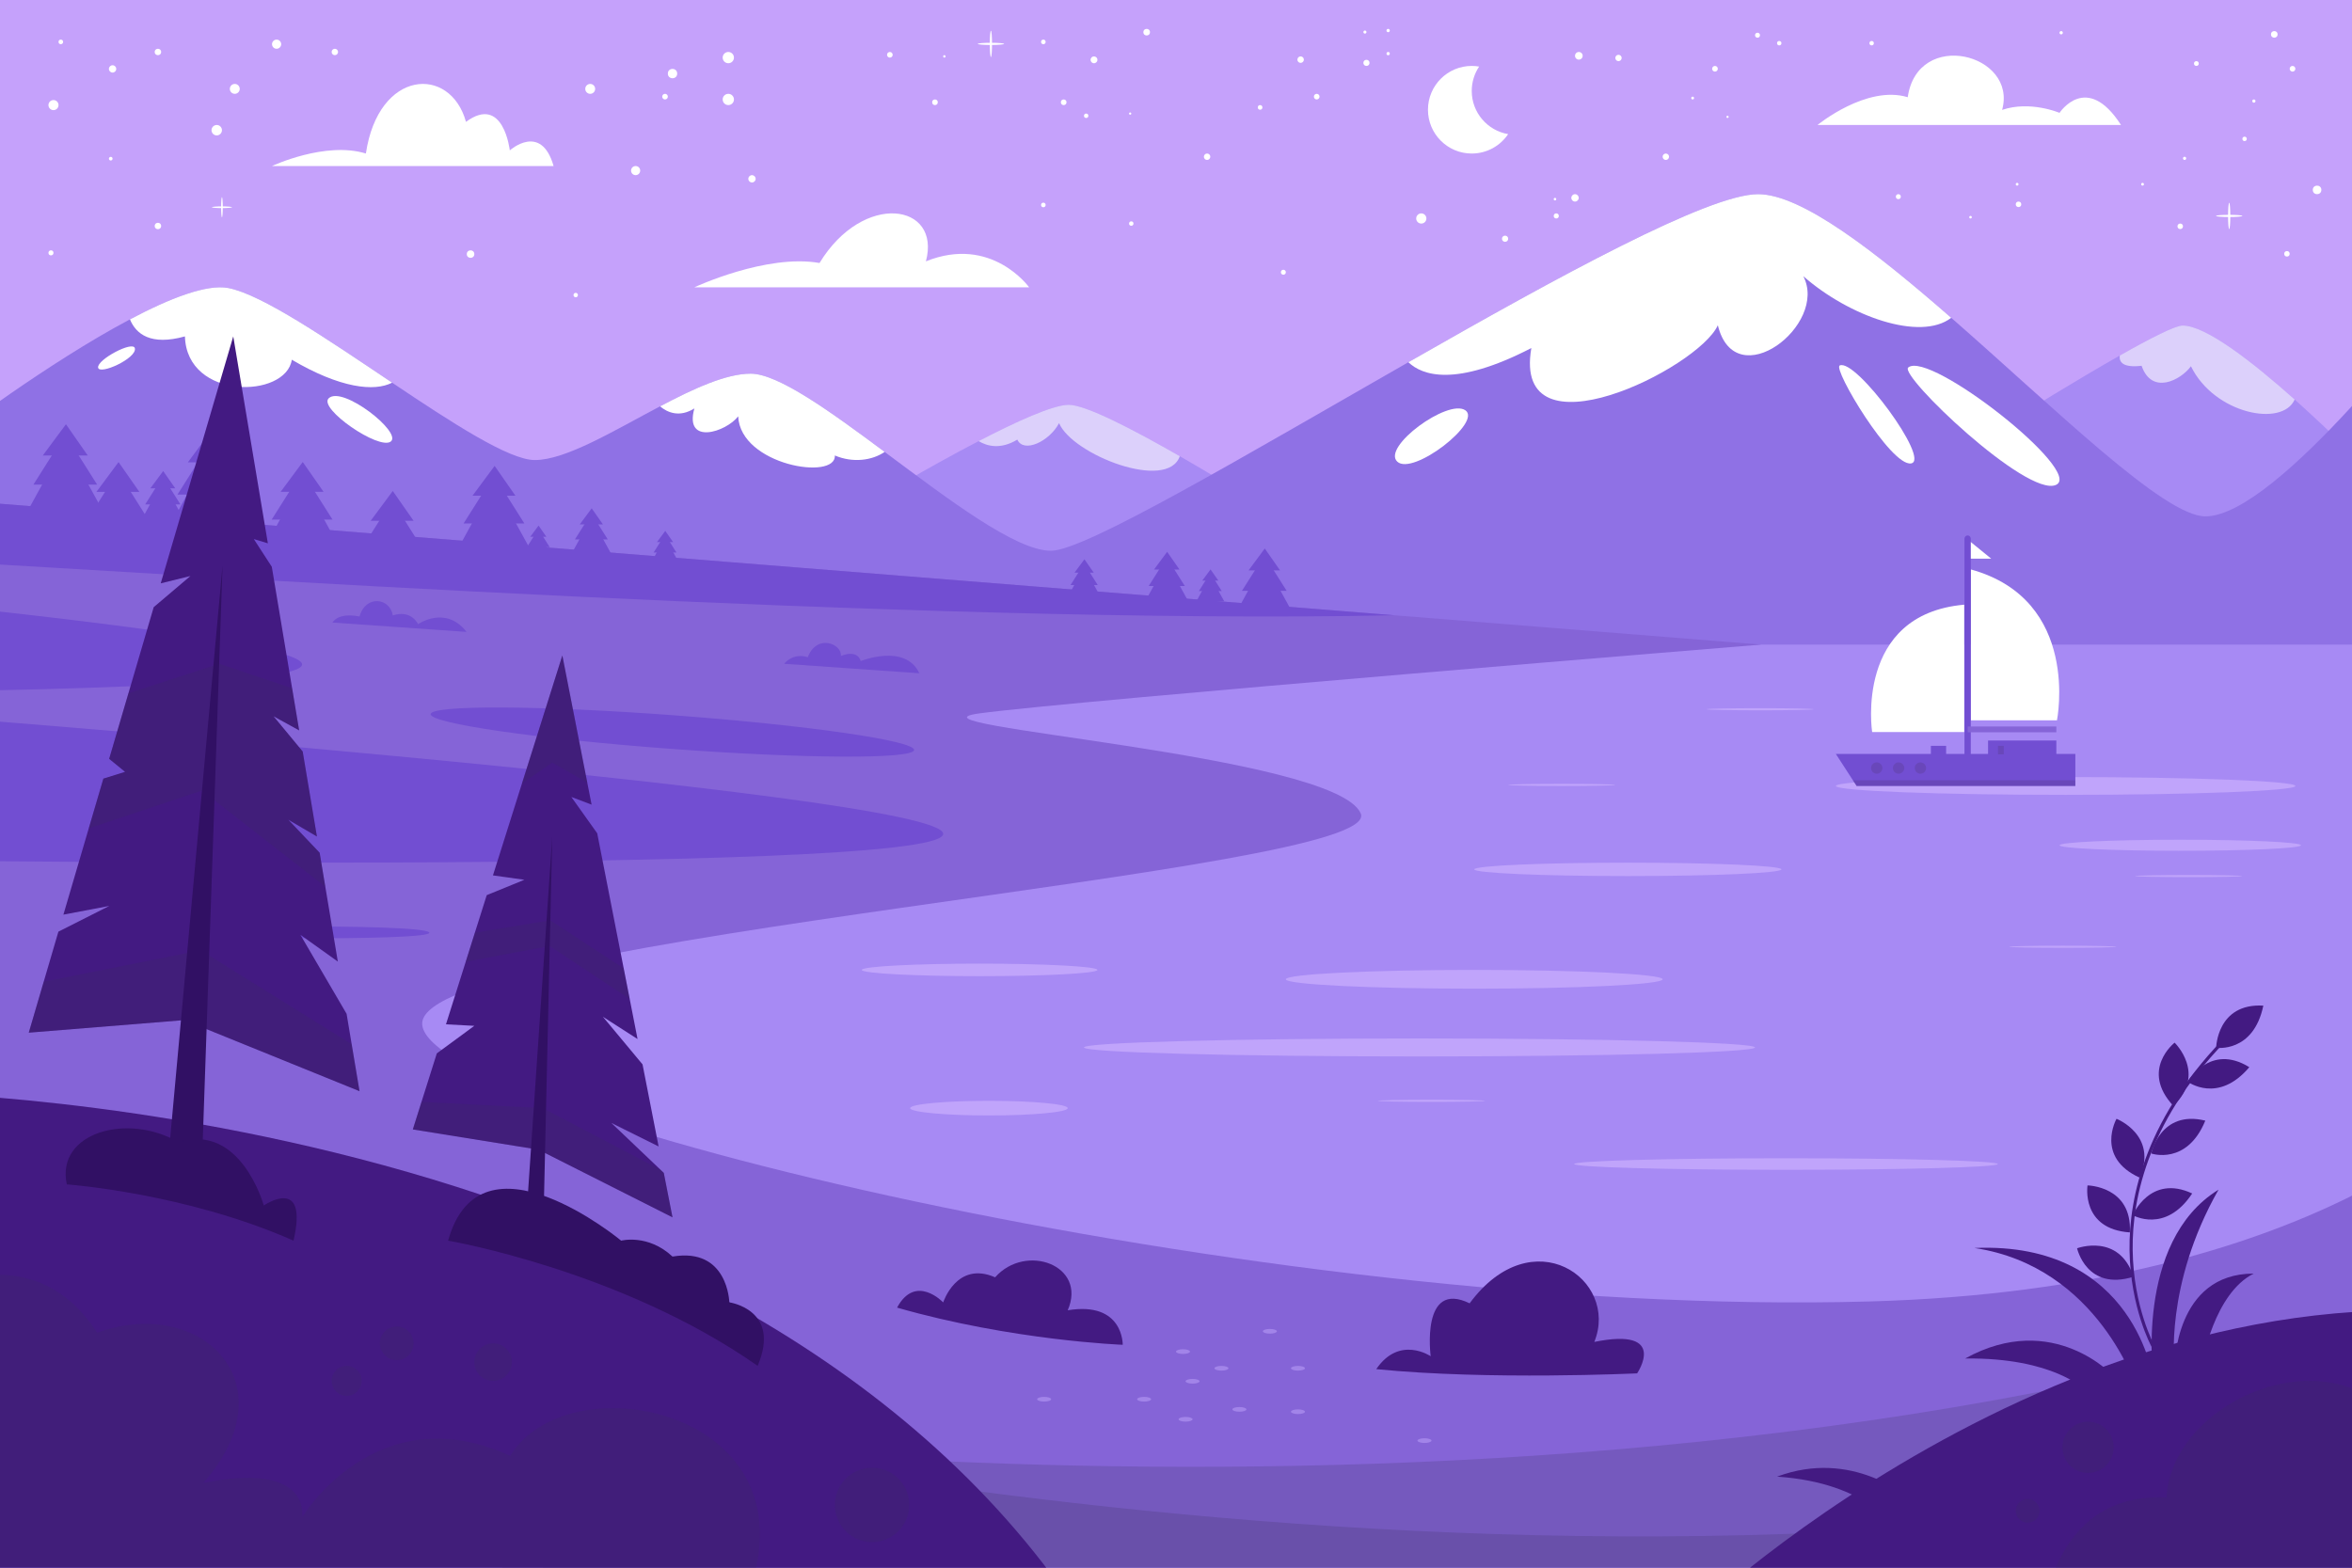 <?xml version="1.0" encoding="utf-8"?>
<!-- Generator: Adobe Illustrator 27.5.0, SVG Export Plug-In . SVG Version: 6.00 Build 0)  -->
<svg version="1.1" xmlns="http://www.w3.org/2000/svg" xmlns:xlink="http://www.w3.org/1999/xlink" x="0px" y="0px"
	 viewBox="0 0 750 500" style="enable-background:new 0 0 750 500;" xml:space="preserve">
<rect x="0" y="0" width="750" height="500" fill="#808080" stroke="none"/>
<g id="BACKGROUND">
	<rect x="-0.001" style="fill:#C5A1FB;" width="750" height="500"/>
</g>
<g id="OBJECTS">
	<g>
		<defs>
			<rect id="SVGID_1_" x="-0.001" width="750" height="500"/>
		</defs>
		<clipPath id="SVGID_00000050637279938787680780000017378794270176435852_">
			<use xlink:href="#SVGID_1_"  style="overflow:visible;"/>
		</clipPath>
		<g style="clip-path:url(#SVGID_00000050637279938787680780000017378794270176435852_);">
			<path style="fill:#A78AF4;" d="M755.939,150.66l-48.01,39.63l-429.64,15.3V159.7c0,0,17.11-10.36,33.78-19.01
				c11.98-6.23,23.72-11.58,28.73-11.58c5.39,0,20.46,7.8,35.41,16.39c18.3,10.5,36.42,22.18,36.42,22.18l195.7-12.72
				c0,0,41.51-26.76,67.62-41.56c9.96-5.65,17.68-9.55,20.01-9.57c7.42-0.05,22.56,11.8,35.76,23.59
				C744.769,139.07,755.939,150.66,755.939,150.66z"/>
			<path style="opacity:0.6;fill:#FFFFFF;" d="M376.209,145.5c-3.91,11.32-34.16-0.42-38.5-10.54c-3.1,5.86-11.29,9.68-13.31,5.25
				c-5.39,3.27-9.68,2.07-12.33,0.48c11.98-6.23,23.72-11.58,28.73-11.58C346.189,129.11,361.259,136.91,376.209,145.5z"/>
			<path style="fill:#8F71E5;" d="M785.079,224.55L-44.941,250l29.93-111.25c0,0,30.27-23.04,56.45-36.89
				c12.73-6.74,24.49-11.31,31.34-10c10.81,2.06,31.97,16.6,52.26,30.19c19.03,12.76,37.29,24.68,45.5,24.68
				c9.87,0,25.14-9.33,39.93-17.13c10.62-5.6,20.98-10.42,28.91-10.42c8.73,0,25.32,12,42.71,24.95
				c20.33,15.12,41.77,31.53,53.06,31.53c10.88,0,62.35-30.65,113.95-60.13c47.78-27.31,95.68-53.6,111.51-53.6
				c13.89,0,37.37,18.28,61.59,39.43c33.2,28.98,67.81,63.33,81.07,63.33c22.95,0,74.83-68.84,74.83-68.84L785.079,224.55z"/>
			<path style="fill:#FFFFFF;" d="M282.089,144.13c-4.01,2.77-10.16,3.56-15.88,1.14c0.45,8.09-30.11,3.14-30.82-12.49
				c-3.86,5.04-17.27,9.34-13.97-2.51c-4.76,2.96-8.56,1.31-10.95-0.67c10.62-5.6,20.98-10.42,28.91-10.42
				C248.109,119.18,264.699,131.18,282.089,144.13z"/>
			<path style="fill:#FFFFFF;" d="M125.039,122.05c-5.68,2.94-16.54,1.77-31.99-7.32c-1.85,12.37-33.46,13.01-34.08-7.44
				c-10.92,3.04-15.6-0.76-17.53-5.43c12.73-6.74,24.49-11.31,31.34-10C83.589,93.92,104.749,108.46,125.039,122.05z"/>
			<path style="fill:#FFFFFF;" d="M104.825,127.021c-3.434,3.232,16.076,16.673,19.786,13.798
				C128.321,137.944,109.217,122.888,104.825,127.021z"/>
			<path style="fill:#FFFFFF;" d="M43.003,111.077c-0.554-2.505-12.037,3.592-11.722,6.14
				C31.596,119.765,43.711,114.28,43.003,111.077z"/>
			<path style="fill:#FFFFFF;" d="M575.039,88.09c8.05,15.49-21.68,38.41-27.26,15.65c-6.19,13.8-65.67,43.2-59.47,7.27
				c-24.3,12.55-34.83,8.7-39.21,4.52c47.78-27.31,95.68-53.6,111.51-53.6c13.89,0,37.37,18.28,61.59,39.43
				C612.349,108.97,589.599,100.89,575.039,88.09z"/>
			<path style="fill:#FFFFFF;" d="M467.241,130.837c-5.576-3.717-26.64,11.729-21.684,16.396
				C450.514,151.901,472.817,134.554,467.241,130.837z"/>
			<path style="fill:#FFFFFF;" d="M608.494,117.207c-3.032,2.481,37.791,41.466,47.084,37.46
				C664.871,150.662,615.309,111.632,608.494,117.207z"/>
			<path style="fill:#FFFFFF;" d="M586.649,116.569c-2.281,1.063,16.347,32.235,22.737,31.237
				C615.776,146.808,591.775,114.179,586.649,116.569z"/>
			<path style="opacity:0.6;fill:#FFFFFF;" d="M731.719,127.42c-3.89,8.92-25.64,4.61-33.08-10.61c-3.23,4.44-12.5,9.28-15.73-0.15
				c-5.93,0.69-7.23-1.14-6.96-3.26c9.96-5.65,17.68-9.55,20.01-9.57C703.379,103.78,718.519,115.63,731.719,127.42z"/>
		</g>
		<g style="clip-path:url(#SVGID_00000050637279938787680780000017378794270176435852_);">
			<path style="fill:#FFFFFF;" d="M328.166,91.636H221.421c0,0,22.945-10.748,39.905-7.755c13.967-22.945,38.907-19.01,33.919-0.526
				C316.195,74.902,328.166,91.636,328.166,91.636z"/>
			<path style="fill:#FFFFFF;" d="M176.528,52.954H86.742c0,0,16.96-7.981,29.929-3.99c3.99-26.936,26.936-28.173,31.924-10.096
				c11.972-8.859,13.967,9.098,13.967,9.098S172.537,38.987,176.528,52.954z"/>
			<path style="fill:#FFFFFF;" d="M676.337,39.86h-96.769c0,0,15.632-12.844,28.766-8.854c3.158-21.948,35.082-13.862,30.094,4.043
				c8.979-3.045,18.307,0.945,18.307,0.945S665.363,22.776,676.337,39.86z"/>
			<path style="fill:#FFFFFF;" d="M480.915,42.777c-2.51,3.73-6.77,6.19-11.61,6.19c-7.71,0-13.96-6.26-13.96-13.97
				s6.25-13.97,13.96-13.97c0.8,0,1.59,0.07,2.36,0.2c-1.49,2.23-2.36,4.91-2.36,7.78C469.305,35.917,474.325,41.657,480.915,42.777
				z"/>
			<g>
				<circle style="fill:#FFFFFF;" cx="50.356" cy="16.576" r="1.022"/>
				<path style="fill:#FFFFFF;" d="M37.065,21.98c0,0.645-0.523,1.169-1.168,1.169c-0.645,0-1.168-0.523-1.168-1.169
					s0.523-1.168,1.168-1.168C36.542,20.811,37.065,21.334,37.065,21.98z"/>
				<path style="fill:#FFFFFF;" d="M35.897,50.607c0,0.323-0.262,0.584-0.584,0.584c-0.323,0-0.584-0.262-0.584-0.584
					c0-0.323,0.262-0.584,0.584-0.584C35.635,50.023,35.897,50.284,35.897,50.607z"/>
				<path style="fill:#FFFFFF;" d="M18.662,33.518c0,0.887-0.719,1.607-1.607,1.607s-1.607-0.719-1.607-1.607
					c0-0.887,0.719-1.607,1.607-1.607S18.662,32.631,18.662,33.518z"/>
				<path style="fill:#FFFFFF;" d="M107.795,16.576c0,0.565-0.458,1.022-1.022,1.022c-0.565,0-1.022-0.458-1.022-1.022
					c0-0.565,0.458-1.022,1.022-1.022C107.338,15.553,107.795,16.011,107.795,16.576z"/>
				<path style="fill:#FFFFFF;" d="M70.774,41.525c0,0.919-0.745,1.664-1.664,1.664c-0.919,0-1.664-0.745-1.664-1.664
					c0-0.919,0.745-1.664,1.664-1.664C70.029,39.86,70.774,40.605,70.774,41.525z"/>
				<path style="fill:#FFFFFF;" d="M76.444,28.345c0,0.872-0.707,1.578-1.578,1.578s-1.578-0.707-1.578-1.578
					c0-0.872,0.707-1.578,1.578-1.578S76.444,27.473,76.444,28.345z"/>
				<path style="fill:#FFFFFF;" d="M89.663,14.093c0,0.807-0.654,1.46-1.461,1.46c-0.807,0-1.461-0.654-1.461-1.46
					c0-0.807,0.654-1.461,1.461-1.461C89.009,12.632,89.663,13.286,89.663,14.093z"/>
				<circle style="fill:#FFFFFF;" cx="50.356" cy="72.077" r="1.022"/>
				<circle style="fill:#FFFFFF;" cx="19.393" cy="13.363" r="0.73"/>
				<circle style="fill:#FFFFFF;" cx="16.252" cy="80.649" r="0.803"/>
				<path style="fill:#FFFFFF;" d="M240.96,57.033c0,0.645-0.523,1.168-1.168,1.168c-0.645,0-1.168-0.523-1.168-1.168
					c0-0.645,0.523-1.168,1.168-1.168C240.437,55.865,240.96,56.388,240.96,57.033z"/>
				<path style="fill:#FFFFFF;" d="M234.039,31.721c0,0.993-0.805,1.797-1.797,1.797c-0.993,0-1.798-0.805-1.798-1.797
					s0.805-1.798,1.798-1.798C233.234,29.923,234.039,30.728,234.039,31.721z"/>
				<path style="fill:#FFFFFF;" d="M234.039,18.373c0,0.993-0.805,1.797-1.797,1.797c-0.993,0-1.798-0.805-1.798-1.797
					c0-0.993,0.805-1.797,1.798-1.797C233.234,16.576,234.039,17.381,234.039,18.373z"/>
				<path style="fill:#FFFFFF;" d="M189.784,28.345c0,0.872-0.707,1.578-1.578,1.578c-0.872,0-1.578-0.707-1.578-1.578
					c0-0.872,0.707-1.578,1.578-1.578C189.077,26.767,189.784,27.473,189.784,28.345z"/>
				<path style="fill:#FFFFFF;" d="M204.143,54.409c0,0.804-0.652,1.455-1.456,1.455c-0.804,0-1.455-0.652-1.455-1.455
					c0-0.804,0.652-1.455,1.455-1.455C203.492,52.954,204.143,53.606,204.143,54.409z"/>
				<path style="fill:#FFFFFF;" d="M212.962,30.822c0,0.496-0.402,0.899-0.899,0.899c-0.496,0-0.899-0.402-0.899-0.899
					c0-0.496,0.402-0.899,0.899-0.899C212.559,29.923,212.962,30.326,212.962,30.822z"/>
				<circle style="fill:#FFFFFF;" cx="214.451" cy="23.469" r="1.489"/>
				<circle style="fill:#FFFFFF;" cx="183.582" cy="94.107" r="0.702"/>
				<circle style="fill:#FFFFFF;" cx="150.05" cy="81.043" r="1.198"/>
				<circle style="fill:#FFFFFF;" cx="298.14" cy="32.619" r="0.899"/>
				<path style="fill:#FFFFFF;" d="M301.525,17.986c0,0.214-0.173,0.387-0.388,0.387c-0.214,0-0.388-0.174-0.388-0.387
					c0-0.214,0.174-0.388,0.388-0.388C301.351,17.598,301.525,17.772,301.525,17.986z"/>
				<path style="fill:#FFFFFF;" d="M284.656,17.475c0,0.496-0.402,0.899-0.899,0.899c-0.496,0-0.899-0.402-0.899-0.899
					c0-0.496,0.402-0.899,0.899-0.899C284.254,16.576,284.656,16.978,284.656,17.475z"/>
				<circle style="fill:#FFFFFF;" cx="360.737" cy="71.305" r="0.702"/>
				<path style="fill:#FFFFFF;" d="M349.942,19.078c0,0.603-0.489,1.092-1.092,1.092s-1.092-0.489-1.092-1.092
					c0-0.603,0.489-1.092,1.092-1.092S349.942,18.475,349.942,19.078z"/>
				<circle style="fill:#FFFFFF;" cx="332.701" cy="13.363" r="0.73"/>
				<circle style="fill:#FFFFFF;" cx="365.648" cy="10.266" r="1.052"/>
				<circle style="fill:#FFFFFF;" cx="360.386" cy="36.225" r="0.351"/>
				<circle style="fill:#FFFFFF;" cx="346.354" cy="36.927" r="0.702"/>
				<circle style="fill:#FFFFFF;" cx="339.184" cy="32.619" r="0.899"/>
				<circle style="fill:#FFFFFF;" cx="332.701" cy="65.37" r="0.73"/>
				<circle style="fill:#FFFFFF;" cx="435.73" cy="20.053" r="0.974"/>
				<path style="fill:#FFFFFF;" d="M420.767,30.822c0,0.496-0.402,0.899-0.899,0.899c-0.496,0-0.899-0.402-0.899-0.899
					c0-0.496,0.402-0.899,0.899-0.899C420.365,29.923,420.767,30.326,420.767,30.822z"/>
				<path style="fill:#FFFFFF;" d="M415.774,19.019c0,0.571-0.463,1.034-1.034,1.034c-0.571,0-1.033-0.463-1.033-1.034
					c0-0.571,0.463-1.033,1.033-1.033C415.312,17.986,415.774,18.448,415.774,19.019z"/>
				<circle style="fill:#FFFFFF;" cx="401.818" cy="34.258" r="0.739"/>
				<path style="fill:#FFFFFF;" d="M385.938,49.991c0,0.566-0.459,1.024-1.024,1.024c-0.566,0-1.024-0.459-1.024-1.024
					s0.458-1.024,1.024-1.024C385.479,48.967,385.938,49.426,385.938,49.991z"/>
				<circle style="fill:#FFFFFF;" cx="409.235" cy="86.828" r="0.789"/>
				<path style="fill:#FFFFFF;" d="M517.114,18.487c0,0.559-0.453,1.012-1.012,1.012c-0.559,0-1.012-0.453-1.012-1.012
					c0-0.559,0.453-1.012,1.012-1.012C516.66,17.475,517.114,17.928,517.114,18.487z"/>
				<circle style="fill:#FFFFFF;" cx="442.649" cy="9.74" r="0.526"/>
				<circle style="fill:#FFFFFF;" cx="435.243" cy="10.227" r="0.487"/>
				<circle style="fill:#FFFFFF;" cx="442.649" cy="17.102" r="0.526"/>
				<path style="fill:#FFFFFF;" d="M503.417,63.11c0,0.652-0.528,1.18-1.18,1.18c-0.652,0-1.18-0.528-1.18-1.18
					s0.528-1.18,1.18-1.18C502.888,61.93,503.417,62.458,503.417,63.11z"/>
				<circle style="fill:#FFFFFF;" cx="479.936" cy="76.143" r="0.979"/>
				<path style="fill:#FFFFFF;" d="M454.844,69.68c0,0.897-0.728,1.625-1.625,1.625c-0.898,0-1.625-0.728-1.625-1.625
					c0-0.898,0.728-1.625,1.625-1.625C454.117,68.055,454.844,68.783,454.844,69.68z"/>
				<path style="fill:#FFFFFF;" d="M504.68,17.797c0,0.675-0.547,1.222-1.222,1.222c-0.675,0-1.222-0.547-1.222-1.222
					c0-0.675,0.547-1.222,1.222-1.222C504.133,16.576,504.68,17.123,504.68,17.797z"/>
				<circle style="fill:#FFFFFF;" cx="496.257" cy="68.868" r="0.813"/>
				<circle style="fill:#FFFFFF;" cx="495.85" cy="63.516" r="0.406"/>
				<circle style="fill:#FFFFFF;" cx="567.359" cy="13.774" r="0.702"/>
				<circle style="fill:#FFFFFF;" cx="550.871" cy="37.278" r="0.351"/>
				<path style="fill:#FFFFFF;" d="M540.193,31.271c0,0.248-0.201,0.449-0.449,0.449c-0.248,0-0.449-0.201-0.449-0.449
					c0-0.248,0.201-0.449,0.449-0.449C539.992,30.822,540.193,31.023,540.193,31.271z"/>
				<path style="fill:#FFFFFF;" d="M547.771,21.933c0,0.5-0.405,0.905-0.905,0.905c-0.5,0-0.906-0.405-0.906-0.905
					c0-0.5,0.405-0.906,0.906-0.906C547.365,21.027,547.771,21.432,547.771,21.933z"/>
				<path style="fill:#FFFFFF;" d="M532.222,49.991c0,0.566-0.458,1.024-1.024,1.024c-0.566,0-1.024-0.459-1.024-1.024
					s0.458-1.024,1.024-1.024C531.763,48.967,532.222,49.426,532.222,49.991z"/>
				<circle style="fill:#FFFFFF;" cx="643.658" cy="65.166" r="0.877"/>
				<circle style="fill:#FFFFFF;" cx="643.219" cy="58.764" r="0.438"/>
				<circle style="fill:#FFFFFF;" cx="628.358" cy="69.274" r="0.406"/>
				<path style="fill:#FFFFFF;" d="M697.127,50.503c0,0.283-0.229,0.512-0.512,0.512c-0.283,0-0.512-0.229-0.512-0.512
					s0.229-0.512,0.512-0.512C696.898,49.991,697.127,50.221,697.127,50.503z"/>
				<circle style="fill:#FFFFFF;" cx="695.226" cy="72.182" r="0.877"/>
				<circle style="fill:#FFFFFF;" cx="683.211" cy="58.764" r="0.438"/>
				<path style="fill:#FFFFFF;" d="M731.941,21.933c0,0.5-0.405,0.905-0.905,0.905c-0.5,0-0.906-0.405-0.906-0.905
					c0-0.5,0.405-0.906,0.906-0.906C731.536,21.027,731.941,21.432,731.941,21.933z"/>
				<circle style="fill:#FFFFFF;" cx="700.375" cy="20.263" r="0.764"/>
				<circle style="fill:#FFFFFF;" cx="715.747" cy="44.294" r="0.702"/>
				<circle style="fill:#FFFFFF;" cx="718.715" cy="32.233" r="0.512"/>
				<circle style="fill:#FFFFFF;" cx="725.219" cy="10.968" r="1.052"/>
				<circle style="fill:#FFFFFF;" cx="738.861" cy="60.566" r="1.364"/>
				<circle style="fill:#FFFFFF;" cx="729.253" cy="80.952" r="0.877"/>
				<circle style="fill:#FFFFFF;" cx="657.261" cy="10.441" r="0.526"/>
				<circle style="fill:#FFFFFF;" cx="605.336" cy="62.723" r="0.793"/>
				<circle style="fill:#FFFFFF;" cx="596.826" cy="13.774" r="0.702"/>
				<circle style="fill:#FFFFFF;" cx="560.43" cy="11.231" r="0.789"/>
				<g>
					<ellipse style="fill:#FFFFFF;" cx="315.983" cy="13.996" rx="0.352" ry="4.205"/>
					<ellipse style="fill:#FFFFFF;" cx="315.983" cy="13.996" rx="4.205" ry="0.352"/>
				</g>
				<g>
					<path style="fill:#FFFFFF;" d="M711.193,68.868c0,2.322-0.157,4.204-0.352,4.204c-0.194,0-0.352-1.882-0.352-4.204
						s0.157-4.204,0.352-4.204C711.036,64.663,711.193,66.546,711.193,68.868z"/>
					<path style="fill:#FFFFFF;" d="M710.841,69.219c-2.322,0-4.204-0.157-4.204-0.352s1.882-0.352,4.204-0.352
						c2.322,0,4.204,0.157,4.204,0.352S713.164,69.219,710.841,69.219z"/>
				</g>
				<g>
					<path style="fill:#FFFFFF;" d="M71.042,66.101c0,1.773-0.12,3.211-0.268,3.211c-0.148,0-0.269-1.438-0.269-3.211
						c0-1.773,0.12-3.211,0.269-3.211C70.922,62.89,71.042,64.327,71.042,66.101z"/>
					<path style="fill:#FFFFFF;" d="M70.774,66.369c-1.773,0-3.211-0.12-3.211-0.268c0-0.148,1.437-0.269,3.211-0.269
						c1.773,0,3.211,0.12,3.211,0.269C73.984,66.249,72.547,66.369,70.774,66.369z"/>
				</g>
			</g>
		</g>
		<g style="clip-path:url(#SVGID_00000050637279938787680780000017378794270176435852_);">
			<polyline style="fill:#A78AF4;" points="-6.037,205.59 762.132,205.59 762.132,518.133 -6.037,507.87 			"/>
			<g>
				<ellipse style="fill:#C0A4FB;" cx="312.368" cy="309.343" rx="37.574" ry="1.995"/>
				<path style="fill:#C0A4FB;" d="M530.174,312.336c0,1.653-26.896,2.993-60.075,2.993s-60.075-1.34-60.075-2.993
					s26.896-2.993,60.075-2.993S530.174,310.683,530.174,312.336z"/>
				<path style="fill:#C0A4FB;" d="M568.06,277.28c0,1.179-21.929,2.135-48.981,2.135c-27.051,0-48.981-0.956-48.981-2.135
					c0-1.179,21.929-2.135,48.981-2.135C546.131,275.145,568.06,276.1,568.06,277.28z"/>
				<path style="fill:#C0A4FB;" d="M515.089,250.338c0,0.187-7.65,0.338-17.087,0.338c-9.437,0-17.087-0.151-17.087-0.338
					c0-0.187,7.65-0.338,17.087-0.338C507.439,250,515.089,250.151,515.089,250.338z"/>
				<path style="fill:#C0A4FB;" d="M674.874,301.965c0,0.187-7.65,0.338-17.087,0.338c-9.437,0-17.087-0.151-17.087-0.338
					c0-0.187,7.65-0.338,17.087-0.338C667.224,301.627,674.874,301.778,674.874,301.965z"/>
				<path style="fill:#C0A4FB;" d="M473.557,351.093c0,0.187-7.65,0.338-17.087,0.338c-9.437,0-17.087-0.151-17.087-0.338
					c0-0.187,7.65-0.338,17.087-0.338C465.906,350.755,473.557,350.906,473.557,351.093z"/>
				<path style="fill:#C0A4FB;" d="M714.979,279.414c0,0.187-7.65,0.338-17.087,0.338c-9.437,0-17.087-0.151-17.087-0.338
					c0-0.187,7.65-0.338,17.087-0.338C707.329,279.076,714.979,279.228,714.979,279.414z"/>
				<path style="fill:#C0A4FB;" d="M578.307,226.208c0,0.187-7.65,0.338-17.087,0.338s-17.087-0.151-17.087-0.338
					c0-0.187,7.65-0.338,17.087-0.338S578.307,226.021,578.307,226.208z"/>
				<ellipse style="fill:#C0A4FB;" cx="452.646" cy="334.073" rx="106.994" ry="2.871"/>
				<ellipse style="fill:#C0A4FB;" cx="315.351" cy="353.43" rx="25.122" ry="2.337"/>
				<ellipse style="fill:#C0A4FB;" cx="569.511" cy="371.258" rx="67.546" ry="1.847"/>
				<path style="fill:#C0A4FB;" d="M733.74,269.587c0,0.975-17.238,1.766-38.503,1.766c-21.265,0-38.503-0.791-38.503-1.766
					c0-0.975,17.238-1.766,38.503-1.766C716.502,267.821,733.74,268.612,733.74,269.587z"/>
				<path style="fill:#C0A4FB;" d="M731.957,250.676c0,1.566-32.807,2.836-73.276,2.836c-40.469,0-73.276-1.27-73.276-2.836
					s32.807-2.837,73.276-2.837C699.15,247.84,731.957,249.11,731.957,250.676z"/>
			</g>
			<path style="fill:#8564D7;" d="M792.309,352.33l-19.2,184.47l-794.11-13.97l8.49-343.51l0.49-19.62l456.59,36.53l117.04,9.36
				c0,0-220.47,17.96-249.4,21.95c-28.94,3.99,113.72,12.97,121.71,31.92c7.98,18.96-298.29,38.91-299.29,66.84
				c-1,27.94,266.45,94.19,461.5,88.79C740.229,411.1,792.309,352.33,792.309,352.33z"/>
			<g style="opacity:0.5;">
				<path style="fill:#C0A4FB;" d="M382.514,440.543c0,0.413-1,0.747-2.233,0.747s-2.233-0.335-2.233-0.747
					c0-0.413,1-0.747,2.233-0.747S382.514,440.131,382.514,440.543z"/>
				<path style="fill:#C0A4FB;" d="M335.186,446.271c0,0.413-1,0.747-2.233,0.747s-2.233-0.335-2.233-0.747
					c0-0.413,1-0.747,2.233-0.747S335.186,445.859,335.186,446.271z"/>
				<path style="fill:#C0A4FB;" d="M380.281,452.667c0,0.413-1,0.747-2.233,0.747c-1.233,0-2.233-0.335-2.233-0.747
					c0-0.413,1-0.747,2.233-0.747C379.281,451.92,380.281,452.254,380.281,452.667z"/>
				<ellipse style="fill:#C0A4FB;" cx="377.232" cy="431.079" rx="2.233" ry="0.747"/>
				<path style="fill:#C0A4FB;" d="M367.065,446.271c0,0.413-1,0.747-2.233,0.747s-2.233-0.335-2.233-0.747
					c0-0.413,1-0.747,2.233-0.747S367.065,445.859,367.065,446.271z"/>
				<path style="fill:#C0A4FB;" d="M391.721,436.395c0,0.413-1,0.747-2.233,0.747s-2.233-0.335-2.233-0.747
					c0-0.413,1-0.747,2.233-0.747S391.721,435.983,391.721,436.395z"/>
				<path style="fill:#C0A4FB;" d="M407.162,424.604c0,0.413-1,0.747-2.233,0.747c-1.233,0-2.233-0.335-2.233-0.747
					c0-0.413,1-0.747,2.233-0.747C406.162,423.857,407.162,424.191,407.162,424.604z"/>
				<path style="fill:#C0A4FB;" d="M397.449,449.509c0,0.413-1,0.747-2.233,0.747s-2.233-0.335-2.233-0.747
					c0-0.413,1-0.747,2.233-0.747S397.449,449.096,397.449,449.509z"/>
				<path style="fill:#C0A4FB;" d="M456.469,459.471c0,0.413-1,0.747-2.233,0.747c-1.233,0-2.233-0.335-2.233-0.747
					c0-0.413,1-0.747,2.233-0.747C455.47,458.724,456.469,459.058,456.469,459.471z"/>
				<path style="fill:#C0A4FB;" d="M416.128,436.395c0,0.413-1,0.747-2.233,0.747s-2.233-0.335-2.233-0.747
					c0-0.413,1-0.747,2.233-0.747S416.128,435.983,416.128,436.395z"/>
				<path style="fill:#C0A4FB;" d="M416.128,450.256c0,0.413-1,0.747-2.233,0.747s-2.233-0.335-2.233-0.747
					c0-0.413,1-0.747,2.233-0.747S416.128,449.844,416.128,450.256z"/>
			</g>
			<path style="fill:#431A82;" d="M522.039,438.02c0,0-47.38,2.245-83.181-1.349c7.415-10.885,17.354-4.116,17.354-4.116
				s-3.254-24.478,12.422-16.874c20.035-27.169,47.825-7.574,39.755,12.309C532.238,423.165,522.039,438.02,522.039,438.02z"/>
			<path style="fill:#431A82;" d="M358.014,428.91c0,0-35.2-1.318-71.959-11.855c5.915-10.96,14.71-1.665,14.71-1.665
				s4.302-13.369,16.555-8.002c9.718-11.011,29.403-3.879,23.151,10.512C358.305,414.967,358.014,428.91,358.014,428.91z"/>
			<path style="fill:#724ED2;" d="M148.775,201.538l-42.744-2.988c0,0,1.559-3.309,8.618-1.918c1.961-7.046,9.751-5.94,10.602-0.341
				c5.948-1.959,8.057,2.787,8.057,2.787S142.096,192.925,148.775,201.538z"/>
			<path style="fill:#724ED2;" d="M293.154,214.728l-43.112-3.021c0,0,2.786-3.667,7.532-2.085
				c2.988-7.734,11.047-4.109,10.546-0.396c5.625-2.24,6.328,1.626,6.328,1.626S288.659,205.069,293.154,214.728z"/>
			
				<ellipse transform="matrix(0.074 -0.997 0.997 0.074 -34.176 430.019)" style="fill:#724ED2;" cx="214.449" cy="233.411" rx="5.374" ry="77.311"/>
			<path style="opacity:0.2;fill:#382E5B;" d="M157.516,453.414c0,0,347.164,53.458,627.563-45.535
				c255.103-90.063-74.589,159.115-74.589,159.115l-528.301-40.589"/>
			<path style="opacity:0.2;fill:#382E5B;" d="M147.69,445.799c0,0,340.211,87.391,628.996,16.496
				c262.733-64.499-89.898,150.995-89.898,150.995l-521.734-92.425"/>
			<path style="fill:#724ED2;" d="M-50.265,274.094c0,0,348.206,5.321,351.015-7.981c2.809-13.302-351.015-39.905-351.015-39.905"/>
			<path style="fill:#724ED2;" d="M136.85,297.372c2.765,2.993-89.096,1.995-89.555,0
				C46.837,295.376,134.085,294.379,136.85,297.372z"/>
			<path style="fill:#724ED2;" d="M-254.703,220.049c0,0,348.206,5.321,351.015-7.981c2.809-13.302-351.015-39.905-351.015-39.905"
				/>
			<path style="fill:#724ED2;" d="M444.569,196.23c-148.62,3.19-397.2-13.57-457.08-16.91l0.49-19.62L444.569,196.23z"/>
			<g>
				<polygon style="fill:#724ED2;" points="20.812,141.107 8.436,163.661 33.189,163.661 				"/>
				<polygon style="fill:#724ED2;" points="20.812,138.479 10.646,154.568 30.979,154.568 				"/>
				<polygon style="fill:#724ED2;" points="21.03,135.314 13.643,145.274 27.981,145.274 				"/>
			</g>
			<g>
				<polygon style="fill:#724ED2;" points="96.328,152.878 84.517,174.402 108.14,174.402 				"/>
				<polygon style="fill:#724ED2;" points="96.328,150.37 86.626,165.724 106.031,165.724 				"/>
				<polygon style="fill:#724ED2;" points="96.537,147.35 89.487,156.855 103.17,156.855 				"/>
			</g>
			<g>
				<polygon style="fill:#724ED2;" points="157.516,154.124 145.705,175.647 169.327,175.647 				"/>
				<polygon style="fill:#724ED2;" points="157.516,151.616 147.814,166.97 167.218,166.97 				"/>
				<polygon style="fill:#724ED2;" points="157.724,148.596 150.675,158.101 164.357,158.101 				"/>
			</g>
			<g>
				<polygon style="fill:#724ED2;" points="125.039,162.122 113.228,183.645 136.85,183.645 				"/>
				<polygon style="fill:#724ED2;" points="125.039,159.614 115.337,174.967 134.741,174.967 				"/>
				<polygon style="fill:#724ED2;" points="125.247,156.594 118.198,166.098 131.88,166.098 				"/>
			</g>
			<g>
				<polygon style="fill:#724ED2;" points="51.916,153.435 45.075,165.902 58.757,165.902 				"/>
				<polygon style="fill:#724ED2;" points="51.916,151.983 46.296,160.876 57.536,160.876 				"/>
				<polygon style="fill:#724ED2;" points="52.037,150.234 47.953,155.739 55.879,155.739 				"/>
			</g>
			<g>
				<polygon style="fill:#724ED2;" points="171.656,169.704 167.218,177.79 176.093,177.79 				"/>
				<polygon style="fill:#724ED2;" points="171.656,168.762 168.011,174.53 175.301,174.53 				"/>
				<polygon style="fill:#724ED2;" points="171.734,167.627 169.085,171.198 174.226,171.198 				"/>
			</g>
			<g>
				<polygon style="fill:#724ED2;" points="212.063,171.397 207.625,179.483 216.501,179.483 				"/>
				<polygon style="fill:#724ED2;" points="212.063,170.455 208.418,176.223 215.708,176.223 				"/>
				<polygon style="fill:#724ED2;" points="212.141,169.32 209.493,172.891 214.633,172.891 				"/>
			</g>
			<g>
				<polygon style="fill:#724ED2;" points="385.938,183.69 381.5,191.777 390.375,191.777 				"/>
				<polygon style="fill:#724ED2;" points="385.938,182.748 382.293,188.516 389.583,188.516 				"/>
				<polygon style="fill:#724ED2;" points="386.016,181.613 383.367,185.184 388.508,185.184 				"/>
			</g>
			<g>
				<polygon style="fill:#724ED2;" points="403.158,179.002 394.48,194.816 411.836,194.816 				"/>
				<polygon style="fill:#724ED2;" points="403.158,177.159 396.029,188.44 410.286,188.44 				"/>
				<polygon style="fill:#724ED2;" points="403.311,174.94 398.131,181.924 408.184,181.924 				"/>
			</g>
			<g>
				<polygon style="fill:#724ED2;" points="372.051,179.278 365.043,192.049 379.059,192.049 				"/>
				<polygon style="fill:#724ED2;" points="372.051,177.79 366.295,186.9 377.808,186.9 				"/>
				<polygon style="fill:#724ED2;" points="372.175,175.998 367.992,181.638 376.11,181.638 				"/>
			</g>
			<g>
				<polygon style="fill:#724ED2;" points="345.705,180.859 340.418,190.493 350.993,190.493 				"/>
				<polygon style="fill:#724ED2;" points="345.705,179.736 341.362,186.609 350.048,186.609 				"/>
				<polygon style="fill:#724ED2;" points="345.799,178.384 342.643,182.639 348.768,182.639 				"/>
			</g>
			<g>
				<polygon style="fill:#724ED2;" points="188.567,165.106 182.189,176.728 194.944,176.728 				"/>
				<polygon style="fill:#724ED2;" points="188.567,163.752 183.328,172.042 193.805,172.042 				"/>
				<polygon style="fill:#724ED2;" points="188.679,162.122 184.873,167.253 192.26,167.253 				"/>
			</g>
			<g>
				<polygon style="fill:#724ED2;" points="67.845,142.841 54.137,167.821 81.553,167.821 				"/>
				<polygon style="fill:#724ED2;" points="67.845,139.93 56.585,157.75 79.105,157.75 				"/>
				<polygon style="fill:#724ED2;" points="68.087,136.425 59.905,147.456 75.785,147.456 				"/>
			</g>
			<g>
				<polygon style="fill:#724ED2;" points="37.593,152.899 25.782,174.422 49.404,174.422 				"/>
				<polygon style="fill:#724ED2;" points="37.593,150.391 27.891,165.745 47.295,165.745 				"/>
				<polygon style="fill:#724ED2;" points="37.802,147.371 30.752,156.876 44.435,156.876 				"/>
			</g>
			<g>
				<polygon style="fill:#FFFFFF;" points="627.434,172.056 627.434,178.186 634.961,178.186 				"/>
				<polygon style="fill:#724ED2;" points="661.78,250.676 592.026,250.676 585.404,240.45 661.78,240.45 				"/>
				<path style="fill:#FFFFFF;" d="M628.442,181.613v48.121h27.48C655.922,229.734,663.652,191.326,628.442,181.613z"/>
				<path style="fill:#FFFFFF;" d="M626.342,192.86v40.616h-29.358C596.984,233.476,591.245,195.951,626.342,192.86z"/>
				<path style="fill:#724ED2;" d="M627.434,243.156L627.434,243.156c-0.557,0-1.008-0.451-1.008-1.008V171.78
					c0-0.557,0.451-1.008,1.008-1.008l0,0c0.557,0,1.008,0.451,1.008,1.008v70.367C628.442,242.704,627.991,243.156,627.434,243.156
					z"/>
				<rect x="627.461" y="231.707" style="fill:#8564D7;" width="28.26" height="1.852"/>
				<rect x="633.948" y="236.182" style="fill:#724ED2;" width="21.773" height="8.012"/>
				<rect x="637.115" y="237.874" style="opacity:0.2;fill:#492E5B;" width="1.852" height="2.724"/>
				<circle style="opacity:0.2;fill:#492E5B;" cx="598.442" cy="244.962" r="1.807"/>
				<path style="opacity:0.2;fill:#492E5B;" d="M607.219,244.962c0,0.998-0.809,1.807-1.807,1.807c-0.998,0-1.807-0.809-1.807-1.807
					c0-0.998,0.809-1.807,1.807-1.807C606.409,243.156,607.219,243.964,607.219,244.962z"/>
				<circle style="opacity:0.2;fill:#492E5B;" cx="612.381" cy="244.962" r="1.807"/>
				<rect x="615.718" y="237.874" style="fill:#724ED2;" width="4.857" height="3.563"/>
				<polygon style="opacity:0.2;fill:#492E5B;" points="592.026,250.676 590.835,248.836 661.78,248.836 661.78,250.676 				"/>
			</g>
		</g>
		<g style="clip-path:url(#SVGID_00000050637279938787680780000017378794270176435852_);">
			<path style="fill:#431A82;" d="M-35.633,348.25c0,0,273.144,0.241,381.987,169.883
				c-368.686,57.908-396.619,36.625-396.619,36.625"/>
			<path style="fill:#431A82;" d="M540.193,515.168c0,0,131.5-125.375,277.978-91.443c146.478,33.932,0,154.977,0,154.977"/>
			<path style="opacity:0.2;fill:#382E5B;" d="M785.079,678.464L651.121,518.328c0,0,1.892-42.619,39.733-40.703
				c1.892-35.925,70.006-59.576,82.304-4.706s0.946,86.524,0.946,86.524"/>
			<path style="fill:#431A82;" d="M681.553,443.303c0,0-12.245-39.333-51.95-45.27c51.579-2.226,57.145,42.391,57.145,42.391
				s-6.396-44.291,20.692-60.989c-17.392,30.633-14.013,56.447-14.013,56.447s0-29.685,25.233-29.685
				c-12.616,6.308-16.327,28.201-16.327,28.201"/>
			<path style="fill:#431A82;" d="M674.131,439.018c0,0-19.296-21.319-47.497-5.734c28.201-0.371,38.22,10.019,38.22,10.019"/>
			<g>
				<path style="fill:#431A82;" d="M686.446,429.777c-0.152-0.02-0.293-0.109-0.373-0.253c-0.068-0.122-6.774-12.41-7.012-30.828
					c-0.219-16.981,5.159-42.816,32.025-69.464c0.195-0.194,0.512-0.195,0.707,0.003c0.194,0.196,0.193,0.512-0.003,0.707
					c-26.597,26.381-31.935,51.915-31.73,68.689c0.223,18.181,6.82,30.288,6.887,30.408c0.134,0.242,0.047,0.546-0.195,0.68
					C686.655,429.772,686.548,429.791,686.446,429.777z"/>
				<path style="fill:#431A82;" d="M706.683,334.175c0,0,0.252-14.288,15.041-13.439
					C718.558,335.943,706.683,334.175,706.683,334.175z"/>
				<path style="fill:#431A82;" d="M697.625,345.005c0,0,7.036-12.437,19.63-4.636C707.218,352.224,697.625,345.005,697.625,345.005
					z"/>
				<path style="fill:#431A82;" d="M685.989,367.9c0,0,2.843-14.004,17.232-10.483C697.345,371.796,685.989,367.9,685.989,367.9z"/>
				<path style="fill:#431A82;" d="M680.092,387.56c0,0,5.525-13.178,18.948-6.913C690.467,393.601,680.092,387.56,680.092,387.56z"
					/>
				<path style="fill:#431A82;" d="M693.435,332.545c0,0,10.291,9.914-0.402,20.166
					C682.342,341.214,693.435,332.545,693.435,332.545z"/>
				<path style="fill:#431A82;" d="M674.908,356.83c0,0,13.312,5.194,7.384,18.77C668.002,369.099,674.908,356.83,674.908,356.83z"
					/>
				<path style="fill:#431A82;" d="M665.663,378.078c0,0,14.288,0.198,13.495,14.99
					C663.496,391.989,665.663,378.078,665.663,378.078z"/>
				<path style="fill:#431A82;" d="M662.334,398.128c0,0,13.386-5.001,18.015,9.071
					C665.363,411.877,662.334,398.128,662.334,398.128z"/>
			</g>
			<path style="fill:#431A82;" d="M608.333,477.625c0,0-17.675-15.646-41.676-6.667c29.602,1.995,37.887,16.96,37.887,16.96"/>
			<circle style="opacity:0.2;fill:#382E5B;" cx="646.582" cy="481.849" r="3.801"/>
			
				<ellipse transform="matrix(0.707 -0.707 0.707 0.707 -131.336 606.1)" style="opacity:0.2;fill:#382E5B;" cx="665.959" cy="461.587" rx="8.172" ry="8.172"/>
			<polygon style="fill:#431A82;" points="114.648,348.024 58.751,325.349 9.17,329.361 13.936,313.116 18.622,297.143 
				34.867,288.935 20.218,291.717 28.3,264.196 32.963,248.338 39.883,246.172 34.81,242.022 40.955,221.102 49.015,193.649 
				60.735,183.708 51.25,186.056 74.382,107.29 85.417,173.288 80.937,171.931 86.671,180.767 93.147,219.494 95.393,232.947 
				87.219,228.444 96.521,239.685 101.059,266.795 91.927,261.437 101.925,271.971 103.738,282.824 107.728,306.686 95.792,298.158 
				110.521,323.342 112.14,333.044 112.14,333.055 			"/>
			<polygon style="opacity:0.2;fill:#382E5B;" points="114.648,348.024 58.751,325.349 9.17,329.361 13.936,313.116 64.018,303.083 
				112.14,333.044 112.14,333.055 			"/>
			<polygon style="opacity:0.2;fill:#382E5B;" points="103.738,282.824 64.406,252.145 28.3,264.196 32.963,248.338 39.883,246.172 
				34.81,242.022 40.955,221.102 69.89,211.708 93.147,219.494 95.393,232.947 87.219,228.444 96.521,239.685 101.059,266.795 
				91.927,261.437 101.925,271.971 			"/>
			<polygon style="fill:#311064;" points="70.965,180.38 53.354,372.98 64.357,372.33 			"/>
			<g>
				<polygon style="fill:#431A82;" points="214.449,388.26 171.659,366.66 131.639,360.22 134.409,351.43 139.289,335.97 
					151.249,327.18 142.209,326.7 148.499,306.77 151.429,297.46 155.209,285.5 167.219,280.6 157.189,279.2 166.429,249.92 
					179.319,209.06 187.269,249.61 188.649,256.63 182.189,254.19 190.439,265.77 198.879,308.84 200.799,318.62 203.299,331.39 
					192.259,324.3 204.889,339.47 210.019,365.65 194.949,358.16 210.629,373.09 211.669,374.08 				"/>
				<polygon style="opacity:0.2;fill:#382E5B;" points="214.449,388.26 171.659,366.66 131.639,360.22 134.409,351.43 
					173.039,353.43 210.629,373.09 211.669,374.08 				"/>
				<path style="opacity:0.2;fill:#382E5B;" d="M200.799,318.62l-25.5-16.88c0,0-15.39,2.81-26.8,5.03l2.93-9.31l24.06-3.92
					l23.39,15.3L200.799,318.62z"/>
				<polygon style="opacity:0.2;fill:#382E5B;" points="187.269,249.61 176.089,243.22 166.429,249.92 179.319,209.06 				"/>
				<polygon style="fill:#311064;" points="176.093,266.994 173.043,400.77 167.218,397.273 				"/>
			</g>
			<path style="fill:#311064;" d="M21.31,377.752c0,0,37.801,2.692,72.289,17.946c4.878-21.086-9.479-11.216-9.479-11.216
				s-7.314-26.47-27.211-20.189C40.798,354.823,17.721,361.152,21.31,377.752z"/>
			<path style="fill:#311064;" d="M142.892,395.698c0,0,55.183,9.422,98.702,39.929c7.627-17.946-9.029-20.253-9.029-20.253
				s-0.396-17.606-18.116-14.603c-7.849-7.316-16.373-5.073-16.373-5.073S153.211,358.46,142.892,395.698z"/>
			<path style="opacity:0.2;fill:#382E5B;" d="M-33.971,417.899c0,0,41.11-29.744,64.949,7.168
				c32.818-11.972,61.866,15.962,33.874,47.886c34.858-6.983,31.476,10.974,31.476,10.974s23.567-39.198,66.349-19.599
				c19.836-32.277,105.883-12.612,71.713,53.518s-306.27,34.917-306.27,34.917"/>
			<path style="opacity:0.2;fill:#382E5B;" d="M115.337,440.42c0,2.647-2.146,4.793-4.793,4.793s-4.793-2.146-4.793-4.793
				c0-2.647,2.146-4.793,4.793-4.793S115.337,437.773,115.337,440.42z"/>
			<path style="opacity:0.2;fill:#382E5B;" d="M131.88,428.443c0,2.966-2.405,5.371-5.371,5.371s-5.371-2.405-5.371-5.371
				s2.405-5.371,5.371-5.371S131.88,425.477,131.88,428.443z"/>
			<path style="opacity:0.2;fill:#382E5B;" d="M163.227,434.433c0,3.308-2.682,5.99-5.99,5.99c-3.308,0-5.99-2.682-5.99-5.99
				s2.682-5.99,5.99-5.99C160.546,428.443,163.227,431.125,163.227,434.433z"/>
			
				<ellipse transform="matrix(0.16 -0.987 0.987 0.16 -240.225 677.735)" style="opacity:0.2;fill:#382E5B;" cx="278.179" cy="480.043" rx="11.865" ry="11.865"/>
		</g>
	</g>
</g>
</svg>
